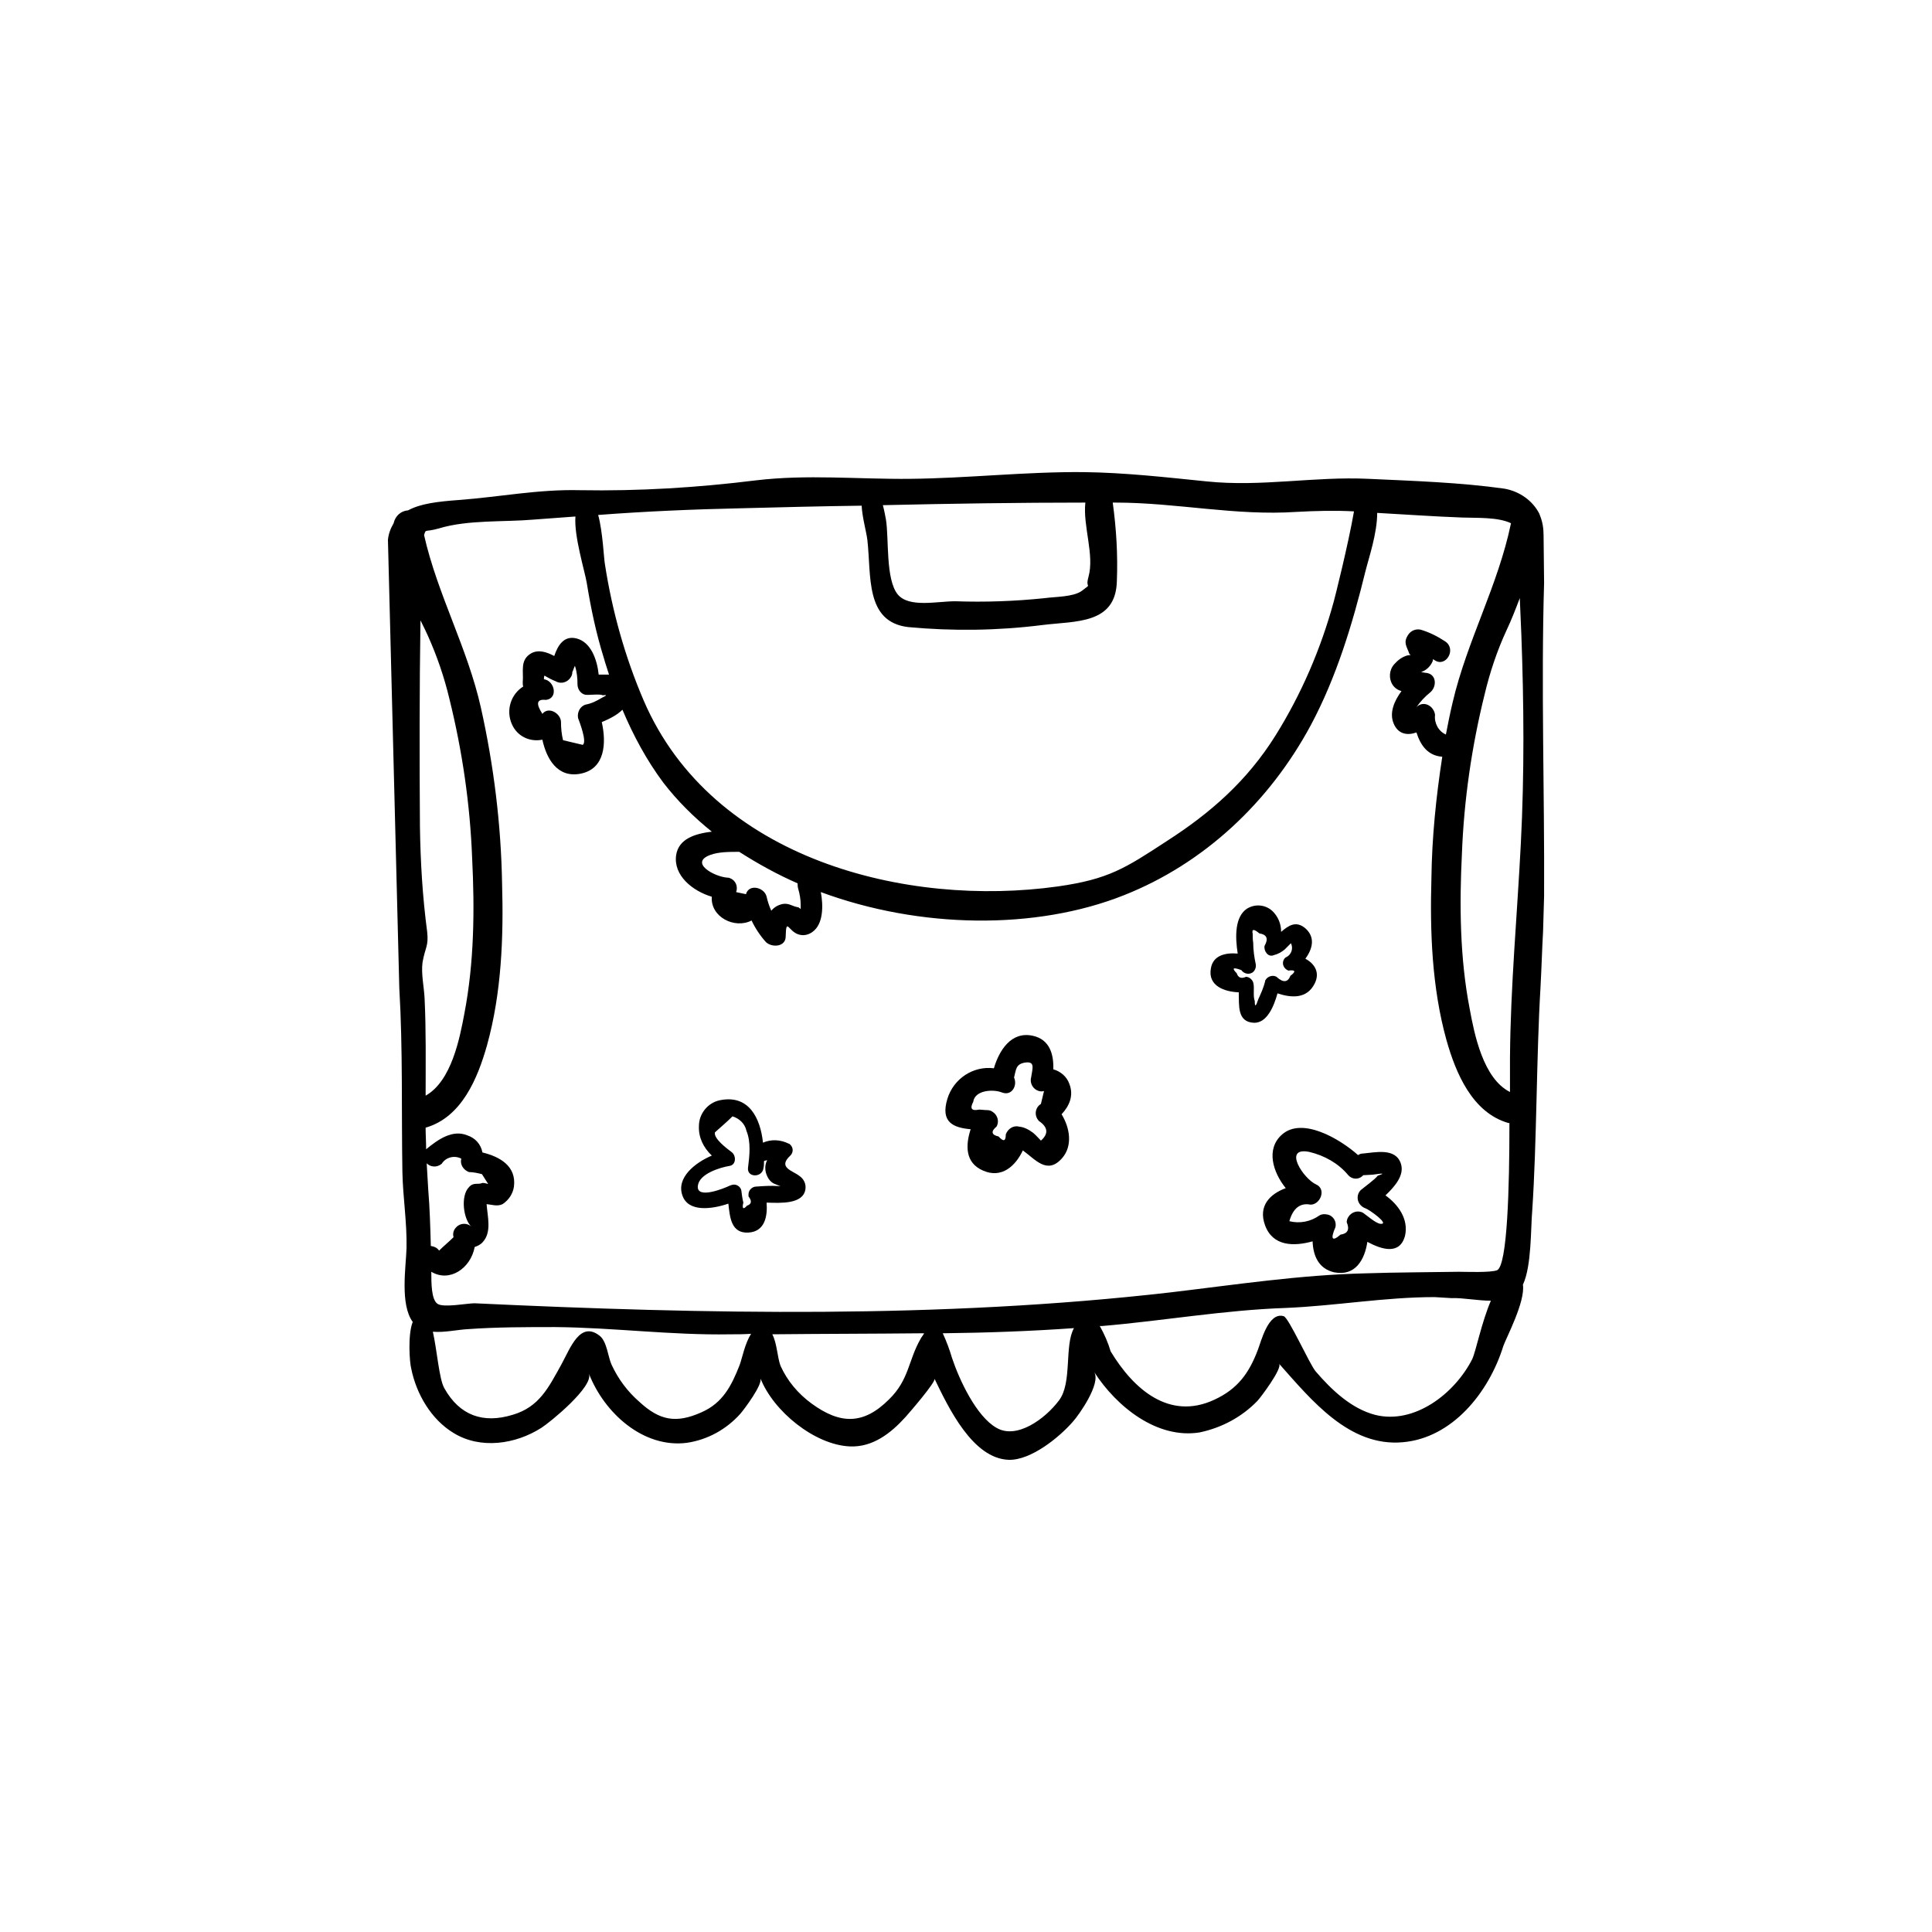 <?xml version="1.0" encoding="UTF-8"?>
<!-- Uploaded to: ICON Repo, www.svgrepo.com, Generator: ICON Repo Mixer Tools -->
<svg fill="#000000" width="800px" height="800px" version="1.1" viewBox="144 144 512 512" xmlns="http://www.w3.org/2000/svg">
 <g>
  <path d="m553.2 298.41-0.137-12.594c0-1.781-0.273-3.559-0.957-5.203 0-0.137-0.137-0.273-0.137-0.41-1.781-3.559-5.34-6.023-9.309-6.707-11.637-1.645-24.23-2.055-36.008-2.602-14.375-0.684-28.34 2.191-42.852 0.684-10.816-1.094-21.633-2.328-32.582-2.465-15.469-0.137-30.805 1.645-46.137 1.781-13.691 0.137-27.105-1.23-40.797 0.41-15.469 1.918-30.941 2.875-46.547 2.602-11.09-0.273-21.219 1.781-32.172 2.602-5.613 0.41-10.133 0.957-13.418 2.738-1.918 0.137-3.422 1.508-3.832 3.422-0.82 1.367-1.367 2.875-1.508 4.383l3.012 118.83c0.957 16.156 0.547 32.445 0.82 48.738 0.137 6.707 1.23 13.281 1.094 20.125-0.137 4.93-1.781 14.922 1.645 19.578-1.367 3.422-0.82 10.816-0.41 12.32 1.367 6.844 5.34 13.555 11.227 17.113 7.117 4.383 16.43 3.012 23.273-1.367 2.191-1.367 13.965-10.953 12.594-14.375 4.106 10.543 14.512 19.852 26.012 18.344 5.477-0.82 10.406-3.559 14.102-7.668 0.957-1.094 6.023-7.805 5.34-9.445 3.422 8.762 14.375 17.66 23.684 18.07 6.023 0.273 10.816-3.422 14.785-7.805 1.094-1.23 8.078-9.309 7.668-10.133 3.695 7.668 10.133 21.219 19.715 21.492 5.887 0.137 13.418-6.023 16.977-10.133 1.508-1.645 7.531-10.133 5.613-13.145 6.023 9.309 16.703 17.797 27.93 16.02 5.887-1.23 11.227-4.106 15.332-8.352 0.684-0.684 6.707-8.625 5.75-9.855 8.625 9.719 18.617 22.043 32.719 20.809 13.145-1.094 22.863-13.145 26.695-25.465 0.684-2.055 5.887-11.773 5.203-16.293 2.328-4.93 2.055-15.059 2.465-19.578 1.23-18.344 1.094-40.797 2.191-59.145 0.273-4.93 0.41-9.992 0.684-14.922l0.273-9.309c0.137-27.781-0.82-55.301 0-83.094zm-121.57-21.219c-0.684 6.297 2.465 13.828 0.82 19.715-0.957 3.422 1.23 1.367-1.781 3.695-2.328 1.645-6.981 1.508-9.855 1.918-7.941 0.82-15.742 1.094-23.684 0.82-4.793 0-12.184 1.781-15.195-1.781-3.285-3.969-2.328-14.785-3.148-19.852-0.137-0.684-0.41-2.328-0.82-3.832 17.793-0.41 35.863-0.684 53.664-0.684zm-91.18 1.504c10.543-0.273 21.219-0.547 31.898-0.684 0.137 3.012 1.23 6.844 1.508 9.035 1.094 9.445-0.684 21.77 10.816 23.137 11.773 1.094 23.684 0.957 35.594-0.547 8.762-1.094 19.441-0.137 19.715-11.637 0.273-6.981-0.137-13.828-1.094-20.809h0.684c16.293 0 31.762 3.559 48.055 2.465 5.066-0.273 10.133-0.41 15.195-0.137-1.508 8.762-5.203 23.41-5.34 23.82-3.422 12.594-8.625 24.645-15.469 35.594-7.531 12.047-17.25 20.535-28.75 27.93-11.09 7.258-15.469 10.133-28.887 12.047-39.977 5.613-91.59-6.981-109.8-49.285-4.93-11.5-8.352-23.684-10.27-36.145-0.273-1.367-0.547-8.488-1.781-13.008 12.457-0.953 25.188-1.5 37.922-1.777zm15.059 100.76c0.41 1.367 0.684 2.875 0.684 4.383v1.094c-0.273-0.273-0.547-0.547-0.957-0.547-1.367-0.273-2.191-1.094-3.832-0.82-1.23 0.273-2.191 0.82-3.012 1.781-0.547-1.23-0.957-2.465-1.23-3.695-0.547-2.465-4.656-3.559-5.477-0.684-0.82-0.137-1.781-0.41-2.602-0.547 0.547-1.508-0.137-3.148-1.645-3.695-0.273-0.137-0.41-0.137-0.684-0.137-3.559-0.273-10.133-3.969-4.519-6.023 2.191-0.82 5.066-0.82 7.668-0.82 4.93 3.148 10.133 6.023 15.469 8.352 0 0.402 0 0.812 0.137 1.359zm-100.08-71.051c0.684 1.367 1.367 2.738 1.918 3.969 2.465 5.477 4.383 11.09 5.75 16.84 3.422 13.828 5.477 27.93 6.023 42.168 0.684 13.691 0.547 27.656-2.055 41.207-1.23 6.57-3.422 17.934-10.27 21.77 0-8.625 0.137-17.113-0.273-25.738-0.137-3.012-0.957-6.57-0.547-9.582 0.684-3.969 1.645-4.242 1.23-8.078-1.23-9.309-1.781-18.48-1.918-27.93-0.133-18.211-0.133-36.418 0.141-54.625zm12.871 146.21c1.094 0 2.328 0.273 3.422 0.547 0.547 0.82 1.094 1.781 1.645 2.602-0.547-0.137-0.957-0.273-1.508-0.273-1.23 0.547-2.328-0.273-3.559 1.094-2.328 2.328-1.508 8.625 0.684 10.543-1.094-1.094-3.012-1.094-4.106 0.137-0.684 0.684-0.957 1.645-0.684 2.602-1.23 1.23-2.602 2.328-3.832 3.559-0.547-0.82-1.367-1.094-2.191-1.23-0.137-4.93-0.273-9.992-0.684-14.922-0.137-2.328-0.273-4.656-0.41-6.981 0.957 0.957 2.602 1.23 3.969 0.137 1.094-1.781 3.422-2.328 5.203-1.367-0.414 1.5 0.543 3.004 2.051 3.555zm71.738 51.062c-2.191 5.613-4.519 10.133-10.133 12.594-6.707 3.012-11.09 2.191-16.43-2.738-3.148-2.738-5.613-6.023-7.394-9.855-0.957-2.055-1.23-6.16-3.148-7.668-5.203-4.106-7.805 3.285-10.133 7.531-3.422 6.16-5.887 11.363-13.008 13.418-7.668 2.328-13.965 0.273-18.07-7.117-1.367-2.465-1.918-10.133-3.012-14.922 3.012 0.273 6.57-0.547 9.309-0.684 7.531-0.547 15.469-0.547 23.137-0.547 15.469 0.137 30.805 2.191 46.273 1.918 1.918 0 3.695 0 5.613-0.137-1.637 2.594-2.32 6.293-3.004 8.207zm47.914-6.844c-3.285 5.75-3.012 10.816-8.352 16.02-6.707 6.707-12.867 6.707-20.535 1.094-3.559-2.602-6.434-6.023-8.215-9.992-0.82-2.055-0.957-6.16-2.191-8.352 13.418-0.137 26.832-0.137 40.25-0.273-0.27 0.547-0.68 0.957-0.957 1.504zm36.691 16.293c-3.695 4.93-11.227 10.406-16.566 7.258-5.34-3.012-9.855-12.73-11.773-18.48-0.684-2.328-1.508-4.519-2.465-6.57 11.637-0.137 23.273-0.547 34.773-1.367-2.598 4.648-0.41 14.504-3.969 19.16zm109.52-10.953c-4.656 9.172-15.332 17.387-25.738 14.785-6.297-1.645-11.5-6.57-15.742-11.5-1.645-1.918-7.117-14.238-8.488-14.648-4.106-1.23-6.023 6.844-6.844 8.898-2.328 6.16-5.34 10.406-11.637 13.281-11.91 5.477-21.355-2.875-27.383-12.867-0.684-2.328-1.645-4.519-2.875-6.707h0.547c16.156-1.367 32.445-4.242 48.738-4.793 13.145-0.547 26.285-2.875 39.43-2.875l4.519 0.273c2.875-0.137 6.844 0.684 10.406 0.684-2.469 5.746-3.973 13.414-4.934 15.469zm6.574-23.547c-1.781 0.684-8.352 0.41-10.133 0.41-8.215 0.137-16.43 0.137-24.645 0.41-17.523 0.41-34.5 3.012-51.887 5.066-60.922 6.981-123.08 5.75-184.27 2.875h-0.137c-1.781 0-8.215 1.23-9.719 0.137-1.645-1.094-1.645-5.477-1.645-8.488 4.793 2.875 10.406-0.82 11.5-6.57 0.82-0.273 1.645-0.684 2.191-1.367 2.328-2.602 1.23-6.57 0.957-9.992 1.367 0.137 2.875 0.684 4.242 0 1.645-1.094 2.738-2.738 3.012-4.656 0.684-5.477-3.832-7.941-8.352-9.035-0.41-2.191-1.918-3.832-3.969-4.519-3.969-1.645-7.805 1.094-10.816 3.559l-0.137 0.137c0-1.918-0.137-3.832-0.137-5.75 9.582-2.738 13.828-13.145 16.293-21.906 3.832-13.828 4.383-28.613 3.969-42.852-0.273-15.605-2.191-31.215-5.613-46.547-3.559-15.883-11.5-29.98-15.059-45.727 0.547-1.781 0.137-0.684 3.969-1.781 7.668-2.328 17.25-1.645 25.055-2.328 3.695-0.273 7.394-0.547 11.09-0.82-0.41 5.203 2.465 14.375 3.012 17.66 1.094 6.707 2.465 13.281 4.519 19.852 0.41 1.508 0.957 3.012 1.367 4.383h-2.738c-0.41-3.969-2.055-8.625-5.887-9.582-3.285-0.82-4.93 1.781-5.887 4.656-2.055-1.094-4.242-1.781-6.16-0.684-3.012 1.781-1.918 4.793-2.191 7.668 0 0.41 0 0.82 0.137 1.094-3.285 2.055-4.656 6.297-3.012 9.992 1.367 3.148 4.656 4.793 8.078 4.106 1.094 5.066 3.969 10.133 9.992 9.035 6.707-1.23 6.981-8.215 5.75-13.691 1.918-0.82 3.969-1.781 5.477-3.285 2.875 6.844 6.434 13.418 10.816 19.305 3.695 4.793 8.078 9.172 12.867 13.008-4.519 0.547-8.762 1.918-9.445 6.16-0.82 5.477 4.383 9.582 9.445 11.09-0.41 5.34 6.023 8.625 10.543 6.297 0.957 2.055 2.328 4.106 3.832 5.75 1.645 1.508 5.203 1.23 5.203-1.508 0.137-5.203 0.684-1.367 3.422-0.547 1.23 0.41 2.602 0.137 3.695-0.684 2.875-2.055 2.875-6.981 2.191-10.543 26.285 9.719 56.953 10.133 80.363 0.82 21.082-8.352 38.469-24.508 49.559-45.18 6.707-12.594 10.953-26.559 14.375-40.523 0.957-3.832 3.148-10.133 3.148-15.605 7.531 0.41 14.922 0.957 22.59 1.23 3.969 0.137 9.445-0.137 12.867 1.508-3.422 16.566-11.637 31.078-15.469 47.508-0.684 2.875-1.23 5.613-1.781 8.488-1.918-0.82-3.148-3.012-2.875-5.203-0.273-2.328-3.012-3.969-4.93-2.055 0.957-1.367 2.191-2.738 3.559-3.832 1.781-1.367 1.918-4.656-0.684-5.203-0.273 0-0.957-0.137-1.645-0.273 1.367-0.41 2.465-1.508 3.012-2.738 0.137-0.273 0.137-0.41 0.137-0.684 0.137 0.137 0.273 0.137 0.41 0.273 3.012 2.055 5.887-2.875 2.875-4.93-2.055-1.367-4.242-2.465-6.57-3.148-1.23-0.273-2.602 0.273-3.285 1.367-1.367 2.055-0.41 3.012 0.273 4.93 0 0.137 0.137 0.273 0.41 0.41-0.273 0-0.684 0.137-0.957 0.137-1.367 0.41-2.465 1.23-3.422 2.328-1.367 1.508-1.508 3.832-0.41 5.477 0.547 0.82 1.367 1.367 2.328 1.645-1.918 2.602-3.285 5.75-2.055 8.625 1.23 2.875 3.695 3.148 6.023 2.328 1.094 3.422 3.012 6.16 6.844 6.434-1.645 10.68-2.738 21.355-2.875 32.172-0.41 14.238 0.137 29.023 3.969 42.852 2.465 8.762 6.844 19.305 16.43 22.043h0.273c0.012 16.973-0.535 37.781-3.273 39.016zm-243.55-146.35c0.41 1.094 2.465 6.434 1.23 7.117-1.781-0.41-3.422-0.82-5.203-1.23-0.41-1.645-0.547-3.285-0.547-4.93-0.137-2.191-3.285-4.106-4.93-2.055-1.781-2.738-1.508-3.969 0.957-3.695 3.285-0.41 2.328-5.066-0.547-5.477 0-0.273 0-0.684 0.137-0.957 0.957 0.547 1.918 1.094 3.012 1.508 1.367 0.82 3.148 0.273 3.969-1.094 0.273-0.41 0.41-0.82 0.41-1.367 0.273-0.547 0.41-1.094 0.684-1.645 0.547 1.645 0.684 3.285 0.684 4.93 0 1.23 0.82 2.465 2.055 2.738 1.094 0.137 3.832-0.273 4.656 0.137 1.23-0.137 1.094 0-0.273 0.684-1.367 0.82-2.738 1.508-4.242 1.781-1.504 0.406-2.324 2.047-2.051 3.555zm249.85 33.266c-0.957 18.895-2.738 37.785-2.875 56.816v9.035c-7.117-3.559-9.445-15.332-10.68-22.043-2.602-13.418-2.738-27.52-2.055-41.207 0.547-14.238 2.602-28.34 6.023-42.168 1.367-5.75 3.285-11.5 5.75-16.84 1.367-2.875 2.465-5.75 3.559-8.625 0.137 3.148 0.273 6.297 0.41 9.582 0.688 18.484 0.824 36.969-0.133 55.449z"/>
  <path d="m355.78 455.58c-1.781-1.367-5.75-2.191-2.328-5.34 0.82-0.82 0.82-2.055 0-2.875-0.137-0.137-0.273-0.273-0.41-0.273-2.191-1.094-4.656-1.23-6.844-0.273-0.684-6.434-3.695-12.867-11.5-11.227-3.148 0.684-5.477 3.559-5.477 6.844-0.137 3.012 1.23 5.75 3.422 7.805-4.519 1.918-9.445 5.887-7.805 10.543 1.508 4.519 7.805 3.695 12.184 2.191 0.41 3.559 0.684 7.941 5.34 7.668 4.383-0.273 5.066-4.383 4.793-7.941 3.832 0.137 9.582 0.41 10.27-3.422 0.273-1.508-0.41-2.879-1.645-3.699zm-5.613 2.738c-1.918-0.137-3.832 0-5.75 0.137-1.094 0-2.055 0.957-2.055 2.055v0.547c0.957 1.23 0.82 2.055-0.41 2.465-0.957 1.094-1.367 0.82-0.957-0.82-0.273-1.094-0.41-2.191-0.547-3.285-0.273-1.094-1.508-1.781-2.602-1.367-0.137 0-0.273 0.137-0.41 0.137-1.367 0.684-9.035 3.832-8.488 0 0.41-3.148 5.887-4.793 8.352-5.203 1.918-0.273 1.781-2.875 0.547-3.695-1.094-0.82-4.793-3.559-4.383-5.203 1.508-1.367 3.148-2.738 4.656-4.242 1.781 0.547 3.285 1.918 3.695 3.832 1.23 3.012 0.82 6.57 0.41 9.855-0.273 2.602 3.832 2.602 4.106 0 0.137-0.547 0.137-1.094 0.137-1.781l0.137-0.137c0.273 0 0.41-0.137 0.684-0.137-0.82 1.645-0.547 3.422 0.41 4.93 0.957 1.367 1.781 1.367 3.422 2.055-0.266-0.141-0.543-0.141-0.953-0.141z"/>
  <path d="m482.55 407.25c3.695 1.23 7.805 1.508 9.855-2.602 1.508-3.012-0.137-5.34-2.465-6.57 1.781-2.465 2.738-5.477 0.137-7.941-2.602-2.328-4.656-0.82-6.57 0.82 0-1.781-0.547-3.422-1.645-4.793-1.781-2.328-4.93-2.875-7.394-1.367-3.285 2.191-3.148 7.531-2.465 11.91-3.148-0.273-6.57 0.41-7.117 3.969-0.82 4.656 3.695 6.16 7.394 6.297 0.137 3.285-0.547 7.941 4.106 8.078 3.426 0.004 5.207-4.379 6.164-7.801zm-3.285-3.148c-0.41 1.645-1.094 3.148-1.781 4.656-0.684 2.055-0.957 2.191-0.957 0.547-0.547-1.508 0-3.422-0.41-4.93-0.273-0.82-1.094-1.508-1.918-1.508-1.23 0.547-2.055 0.273-2.465-0.957-1.367-1.367-0.957-1.645 1.23-0.82 0.684 0.957 1.918 1.23 2.875 0.684 0.684-0.41 1.094-1.367 0.957-2.191-0.41-1.918-0.684-3.832-0.684-5.75-0.137-0.82-0.137-1.508-0.137-2.328-0.273-1.367 0.273-1.367 1.781-0.137 1.918 0.273 2.465 1.367 1.367 3.285-0.273 1.367 0.957 3.148 2.465 2.465 1.094-0.273 2.055-0.82 2.875-1.508l1.645-1.645c0.684 1.367 0.137 3.012-1.23 3.695-0.137 0-0.137 0.137-0.273 0.137-0.82 0.82-0.82 2.055 0 2.875 0.273 0.273 0.547 0.41 0.82 0.547 1.918-0.273 2.055 0.273 0.547 1.367-0.684 1.781-1.918 1.918-3.695 0.273-0.957-0.547-2.328-0.137-2.875 0.82-0.137 0.148-0.137 0.285-0.137 0.422z"/>
  <path d="m511.16 460.79c2.465-2.328 5.066-5.34 4.106-8.352-1.367-4.383-6.844-3.012-10.133-2.738-0.41 0-0.82 0.137-1.23 0.41-4.93-4.383-14.785-10.133-20.125-5.477-4.383 3.832-2.465 9.992 0.957 14.238-4.106 1.508-7.394 4.656-5.477 9.855 2.055 5.613 7.668 5.613 12.594 4.242 0.137 3.695 1.508 7.258 5.75 8.215 5.613 1.094 8.078-3.422 8.762-8.078 3.832 2.055 8.625 3.559 9.992-1.645 0.965-4.375-1.773-8.207-5.195-10.672zm-1.367 7.527c-1.23-0.137-3.695-2.328-4.519-2.875-1.367-0.82-3.148-0.273-3.969 1.094-0.273 0.41-0.41 0.957-0.41 1.367 0.82 1.918 0.273 3.012-1.645 3.285-2.191 1.918-2.738 1.23-1.367-1.918 0.41-1.508-0.547-3.148-2.191-3.422-0.684-0.137-1.367-0.137-2.055 0.273-2.328 1.645-5.203 2.191-7.941 1.508 0.957-3.422 2.875-4.93 5.613-4.383 2.602 0 4.242-4.106 1.508-5.34-3.422-1.508-9.035-10.133-1.781-8.625 3.969 0.957 7.668 3.012 10.27 6.16 0.957 1.094 2.602 1.23 3.695 0.273l0.273-0.273 2.465-0.137c2.875-0.41 3.422-0.41 1.367 0.273-0.684 0.957-3.559 3.012-4.519 3.832-1.094 1.094-1.094 3.012 0.137 4.106 0.273 0.273 0.684 0.547 1.094 0.684 0.965 0.285 6.715 4.391 3.977 4.117z"/>
  <path d="m427.38 431.21c-0.684-1.918-2.328-3.285-4.242-3.832 0.137-3.969-0.957-7.941-5.477-8.898-5.75-1.23-8.898 3.969-10.27 8.625-5.477-0.684-10.68 2.738-12.32 8.078-1.918 6.297 1.645 7.668 6.16 8.078-1.367 4.242-1.508 8.898 3.285 10.953 4.93 2.191 8.625-1.23 10.543-5.34 3.285 2.328 6.434 6.57 10.406 2.055 2.875-3.285 2.055-8.078-0.137-11.637 2.051-2.191 3.285-4.93 2.051-8.082zm-7.527 15.062c-0.684-0.684-1.23-1.367-2.055-2.055-1.094-0.82-2.328-1.508-3.695-1.645-1.508-0.41-3.012 0.547-3.559 2.055 0 1.781-0.547 2.055-1.918 0.547-1.918-0.41-2.055-1.367-0.547-2.602 0.82-1.367 0.273-3.148-1.094-3.969-0.41-0.273-0.82-0.41-1.367-0.41-0.684 0-1.508-0.137-2.191-0.137-1.918 0.41-2.465-0.273-1.508-2.055 0.41-3.148 5.34-3.422 7.668-2.465 2.602 0.957 4.106-1.918 3.148-3.969 0.547-2.055 0.41-3.559 2.875-3.969 2.738-0.41 2.055 1.367 1.645 3.969-0.41 1.508 0.547 3.148 2.055 3.559 0.41 0.137 0.957 0.137 1.367 0-0.273 1.094-0.547 2.328-0.82 3.422-1.367 0.82-1.781 2.602-0.957 3.969 0.137 0.137 0.273 0.41 0.41 0.547 2.457 1.645 2.594 3.426 0.543 5.207z"/>
 </g>
</svg>